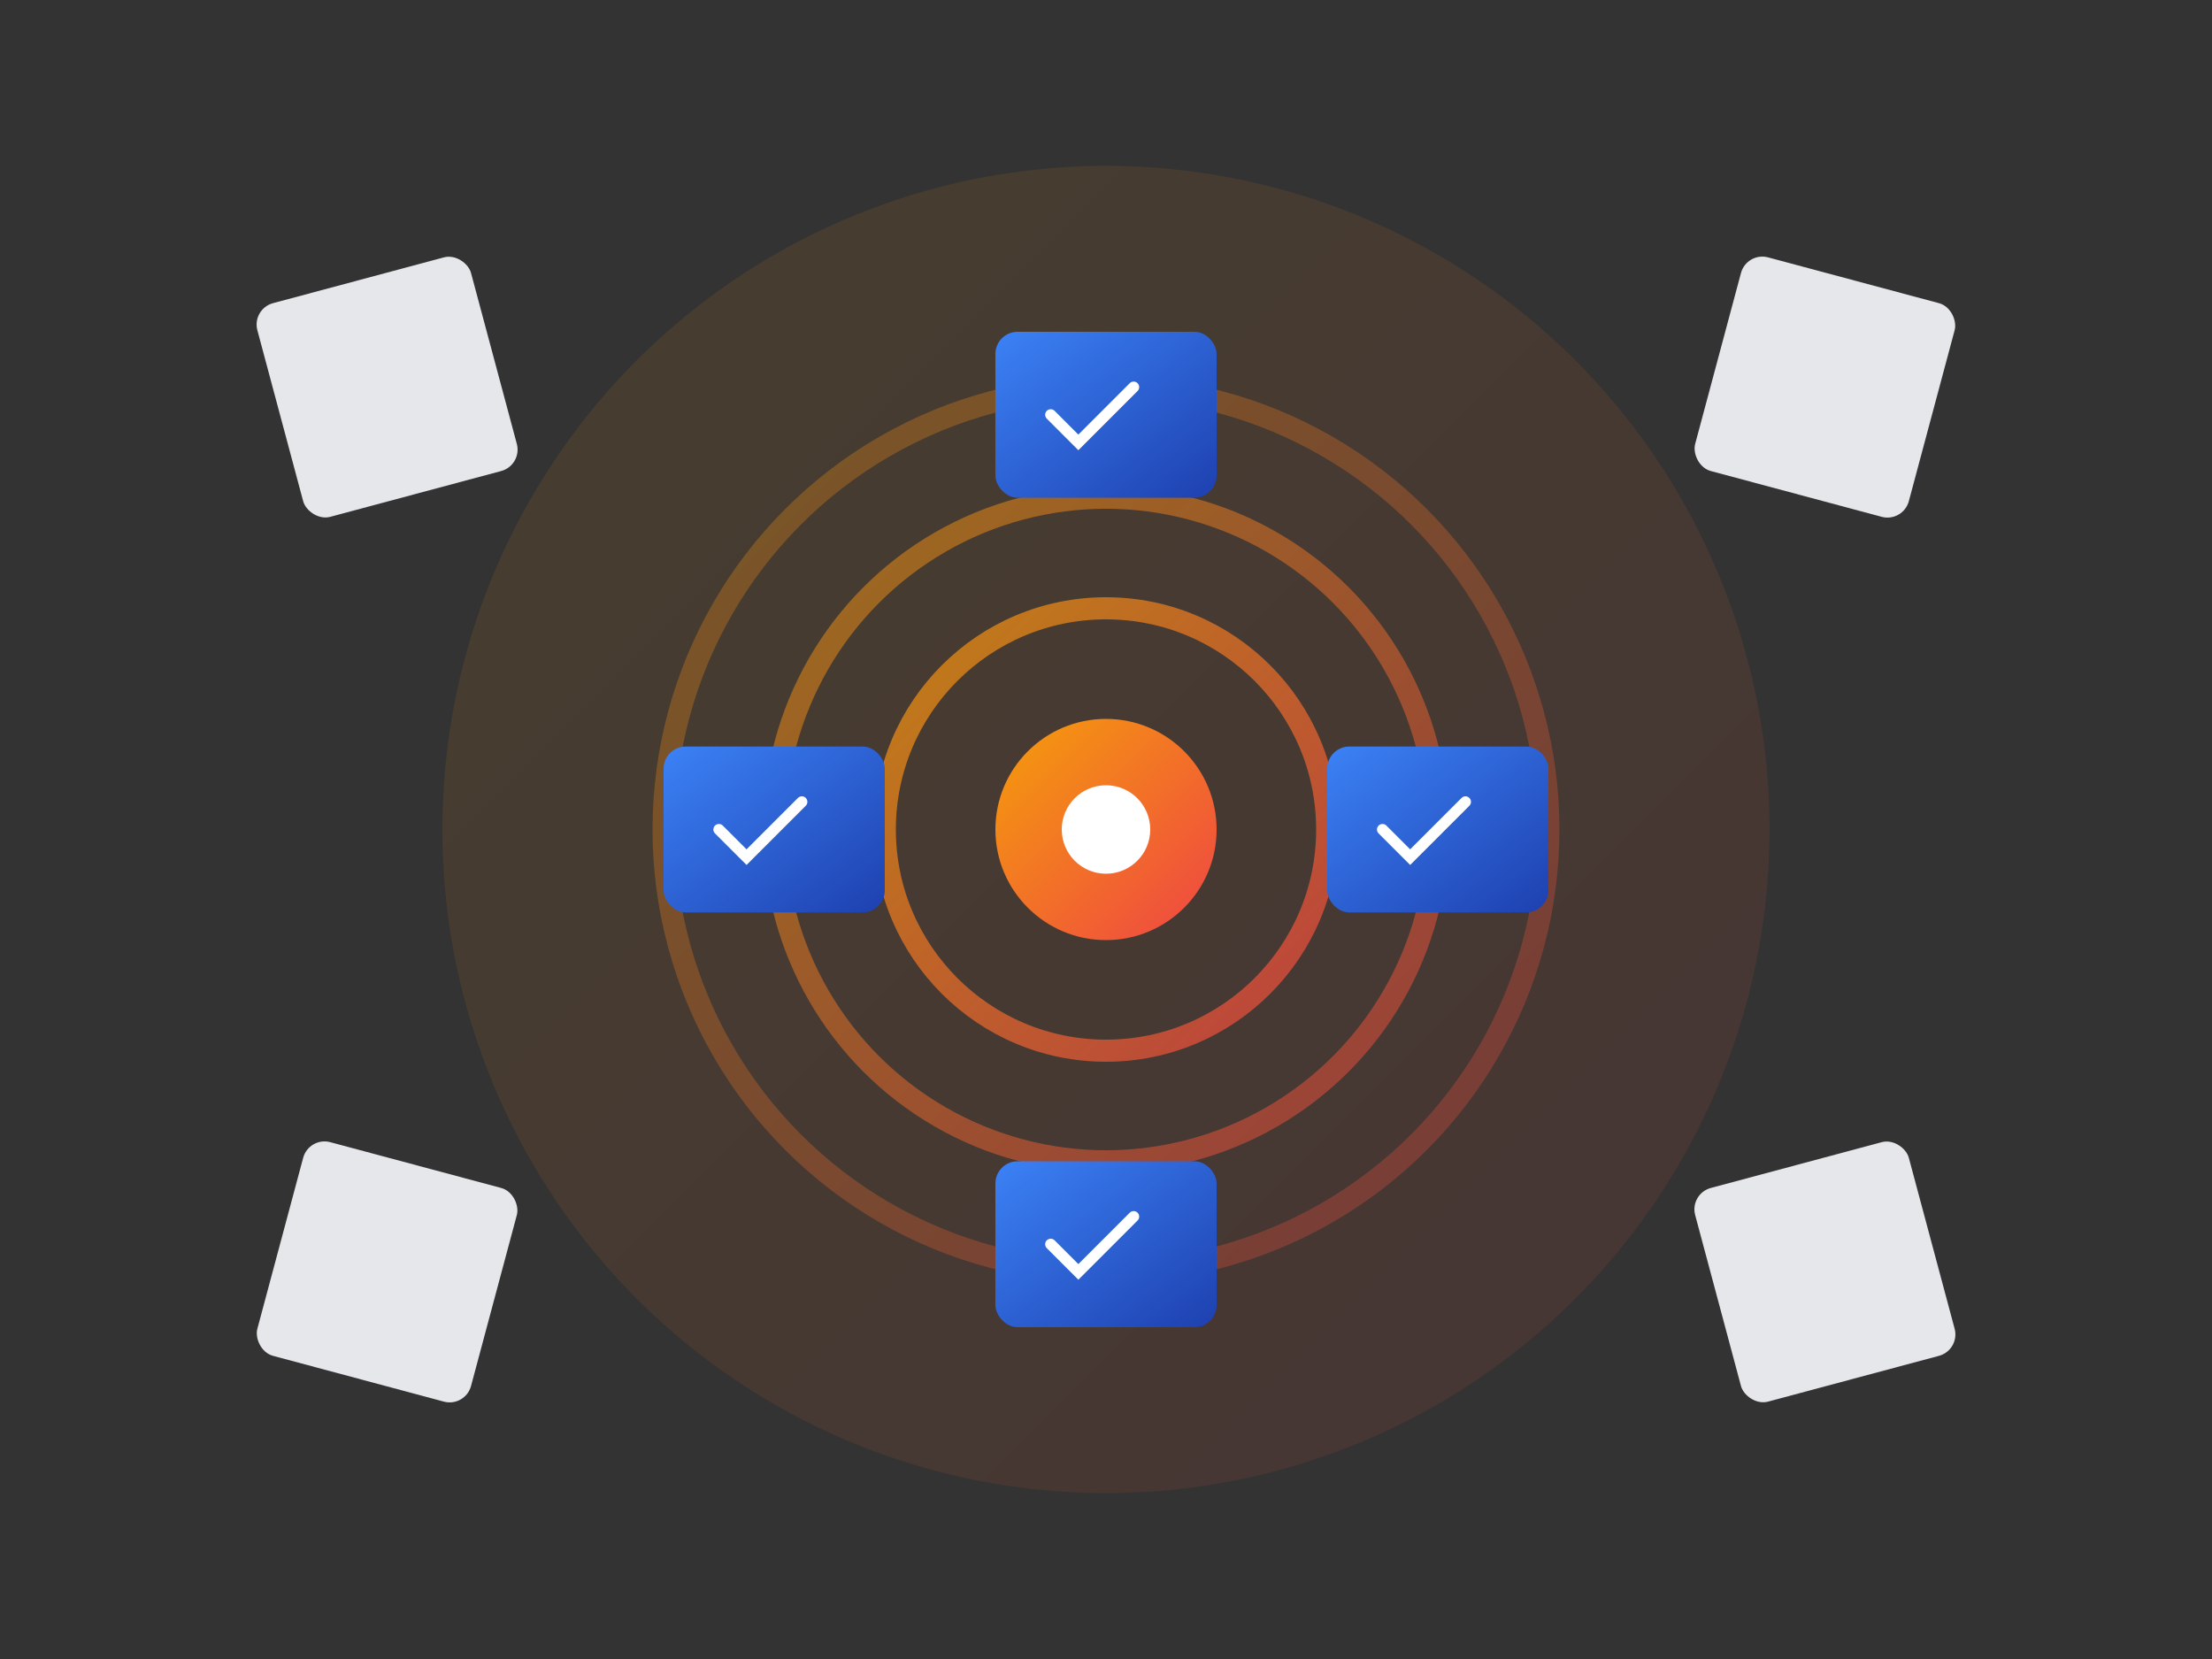 <svg viewBox="0 0 400 300" xmlns="http://www.w3.org/2000/svg">
  <rect x="0" y="0" width="400" height="300" fill="#333333" stroke="none"/>
  <defs>
    <linearGradient id="focusGradient" x1="0%" y1="0%" x2="100%" y2="100%">
      <stop offset="0%" style="stop-color:#F59E0B;stop-opacity:1" />
      <stop offset="100%" style="stop-color:#EF4444;stop-opacity:1" />
    </linearGradient>
    <linearGradient id="focusGradient2" x1="0%" y1="0%" x2="100%" y2="100%">
      <stop offset="0%" style="stop-color:#3B82F6;stop-opacity:1" />
      <stop offset="100%" style="stop-color:#1E40AF;stop-opacity:1" />
    </linearGradient>
  </defs>
  
  <!-- Background circle -->
  <circle cx="200" cy="150" r="120" fill="url(#focusGradient)" opacity="0.1"/>
  
  <!-- Target/Focus circles -->
  <circle cx="200" cy="150" r="80" fill="none" stroke="url(#focusGradient)" stroke-width="4" opacity="0.3"/>
  <circle cx="200" cy="150" r="60" fill="none" stroke="url(#focusGradient)" stroke-width="4" opacity="0.5"/>
  <circle cx="200" cy="150" r="40" fill="none" stroke="url(#focusGradient)" stroke-width="4" opacity="0.7"/>
  <circle cx="200" cy="150" r="20" fill="url(#focusGradient)"/>
  
  <!-- Center dot -->
  <circle cx="200" cy="150" r="8" fill="white"/>
  
  <!-- Feature boxes being filtered -->
  <rect x="50" y="50" width="40" height="40" fill="#E5E7EB" rx="4" transform="rotate(-15 70 70)"/>
  <rect x="310" y="50" width="40" height="40" fill="#E5E7EB" rx="4" transform="rotate(15 330 70)"/>
  <rect x="50" y="210" width="40" height="40" fill="#E5E7EB" rx="4" transform="rotate(15 70 230)"/>
  <rect x="310" y="210" width="40" height="40" fill="#E5E7EB" rx="4" transform="rotate(-15 330 230)"/>
  
  <!-- Selected features -->
  <rect x="180" y="60" width="40" height="30" fill="url(#focusGradient2)" rx="4"/>
  <rect x="180" y="210" width="40" height="30" fill="url(#focusGradient2)" rx="4"/>
  <rect x="120" y="135" width="40" height="30" fill="url(#focusGradient2)" rx="4"/>
  <rect x="240" y="135" width="40" height="30" fill="url(#focusGradient2)" rx="4"/>
  
  <!-- Checkmarks on selected features -->
  <path d="M190 75 L195 80 L205 70" stroke="white" stroke-width="2" fill="none" stroke-linecap="round"/>
  <path d="M190 225 L195 230 L205 220" stroke="white" stroke-width="2" fill="none" stroke-linecap="round"/>
  <path d="M130 150 L135 155 L145 145" stroke="white" stroke-width="2" fill="none" stroke-linecap="round"/>
  <path d="M250 150 L255 155 L265 145" stroke="white" stroke-width="2" fill="none" stroke-linecap="round"/>
</svg>
